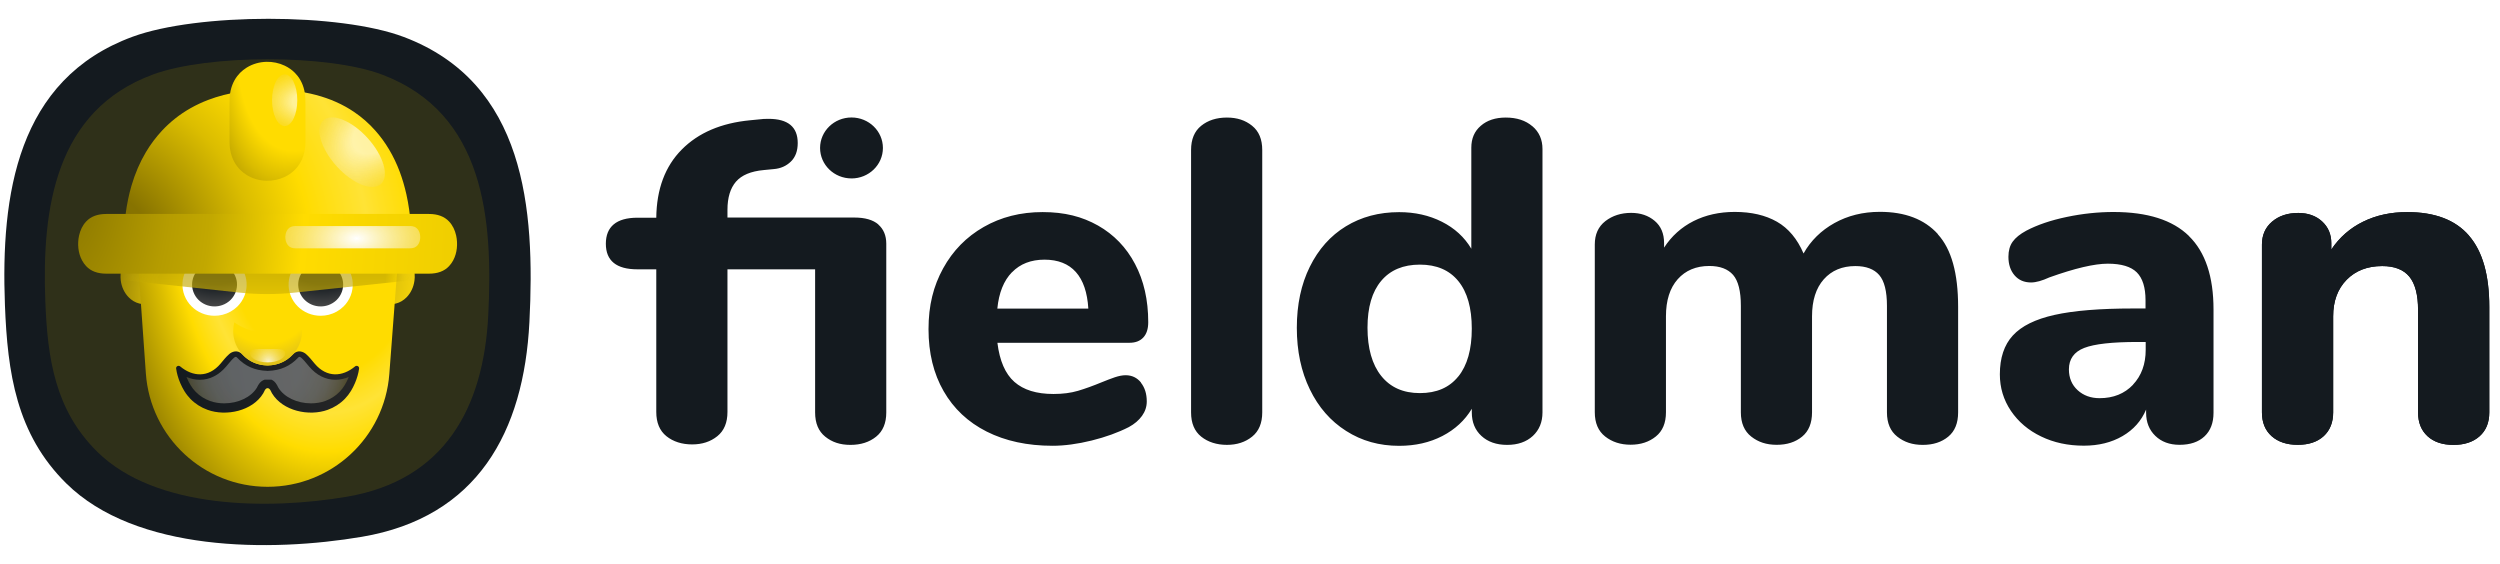 <svg width="133" height="30" viewBox="0 0 133 30" fill="none" xmlns="http://www.w3.org/2000/svg">
<g clip-path="url(#clip0_722_6)">
<path d="M45.299 9.493C46.222 9.493 46.971 8.767 46.971 7.872C46.971 6.976 46.222 6.25 45.299 6.25C44.376 6.25 43.628 6.976 43.628 7.871C43.628 8.766 44.376 9.492 45.299 9.492V9.493ZM46.724 11.944L46.729 11.94C46.442 11.695 46.017 11.573 45.448 11.573H38.701V11.161C38.701 10.512 38.853 10.015 39.152 9.666C39.456 9.316 39.947 9.11 40.632 9.047L41.158 8.996C41.527 8.967 41.831 8.832 42.074 8.596C42.317 8.36 42.439 8.032 42.439 7.61C42.439 6.751 41.922 6.322 40.884 6.322C40.684 6.322 40.533 6.33 40.433 6.347L39.908 6.398C38.366 6.545 37.155 7.063 36.269 7.956C35.384 8.849 34.932 10.057 34.914 11.582H33.912C32.791 11.582 32.231 12.062 32.231 12.967C32.231 13.873 32.792 14.328 33.912 14.328H34.914V21.917C34.914 22.485 35.093 22.915 35.453 23.205C35.813 23.496 36.286 23.643 36.821 23.643C37.355 23.643 37.802 23.496 38.162 23.205C38.522 22.915 38.701 22.485 38.701 21.917V14.328H43.364V21.942C43.364 22.511 43.541 22.94 43.902 23.23C44.262 23.521 44.692 23.668 45.244 23.668C45.795 23.668 46.251 23.521 46.611 23.23C46.971 22.94 47.15 22.51 47.15 21.942V12.967C47.15 12.53 47.006 12.188 46.724 11.944ZM60.821 17.958C60.998 17.768 61.086 17.499 61.086 17.141C61.086 15.957 60.851 14.926 60.382 14.041C59.917 13.157 59.258 12.479 58.415 11.999C57.569 11.523 56.64 11.283 55.467 11.283C54.295 11.283 53.253 11.548 52.333 12.075C51.412 12.601 50.691 13.338 50.175 14.277C49.658 15.216 49.397 16.244 49.397 17.512C49.397 18.779 49.666 19.878 50.201 20.809C50.735 21.74 51.499 22.46 52.493 22.961C53.488 23.462 54.655 23.715 55.993 23.715C56.627 23.715 57.322 23.622 58.073 23.437C58.824 23.251 59.484 23.011 60.053 22.721C60.356 22.557 60.587 22.358 60.756 22.123C60.925 21.887 61.008 21.634 61.008 21.356C61.008 20.952 60.904 20.62 60.696 20.358L60.7 20.35C60.492 20.093 60.218 19.962 59.884 19.962C59.714 19.962 59.523 20 59.306 20.072C59.089 20.148 58.863 20.232 58.629 20.329C58.16 20.523 57.734 20.678 57.348 20.792C56.966 20.905 56.532 20.96 56.045 20.96C55.142 20.96 54.452 20.746 53.965 20.316C53.479 19.887 53.179 19.192 53.062 18.236H60.083C60.4 18.236 60.643 18.147 60.821 17.957L60.821 17.958ZM53.058 16.417C53.141 15.574 53.401 14.93 53.835 14.484H53.84C54.274 14.037 54.851 13.814 55.568 13.814C56.284 13.814 56.844 14.033 57.235 14.471C57.626 14.909 57.847 15.557 57.899 16.416H53.058L53.058 16.417ZM66.613 6.691C66.252 6.401 65.823 6.254 65.271 6.254C64.72 6.254 64.264 6.401 63.904 6.691C63.543 6.982 63.365 7.412 63.365 7.98V21.94C63.365 22.509 63.543 22.938 63.904 23.229C64.264 23.519 64.738 23.667 65.271 23.667C65.805 23.667 66.252 23.52 66.613 23.229C66.973 22.938 67.151 22.509 67.151 21.94V7.98C67.151 7.412 66.974 6.982 66.613 6.692V6.691ZM81.522 6.713V6.717C81.165 6.41 80.692 6.254 80.106 6.254C79.555 6.254 79.112 6.401 78.778 6.692C78.439 6.982 78.274 7.37 78.274 7.858V13.232C77.905 12.613 77.384 12.137 76.706 11.796C76.029 11.455 75.269 11.286 74.436 11.286C73.363 11.286 72.421 11.539 71.601 12.04C70.78 12.541 70.142 13.261 69.682 14.192C69.222 15.122 68.991 16.205 68.991 17.439C68.991 18.673 69.222 19.763 69.682 20.711C70.142 21.663 70.785 22.4 71.614 22.926C72.443 23.457 73.381 23.718 74.436 23.718C75.291 23.718 76.055 23.545 76.733 23.196C77.41 22.846 77.931 22.362 78.3 21.747V21.941C78.3 22.459 78.469 22.876 78.812 23.192C79.155 23.508 79.611 23.668 80.18 23.668C80.749 23.668 81.204 23.508 81.547 23.192C81.886 22.876 82.06 22.459 82.06 21.941V7.93C82.06 7.425 81.882 7.02 81.522 6.713ZM77.583 20.029V20.025C77.106 20.619 76.428 20.913 75.538 20.913C74.648 20.913 73.966 20.606 73.481 19.999C72.994 19.393 72.751 18.521 72.751 17.435C72.751 16.348 72.994 15.518 73.481 14.941C73.967 14.364 74.653 14.078 75.538 14.078C76.424 14.078 77.106 14.369 77.583 14.954C78.061 15.54 78.299 16.382 78.299 17.485C78.299 18.588 78.061 19.435 77.583 20.029ZM103.091 12.449C102.375 11.661 101.346 11.27 100.009 11.27C99.106 11.27 98.302 11.472 97.59 11.868C96.883 12.263 96.331 12.803 95.949 13.485C95.615 12.71 95.146 12.146 94.534 11.796C93.921 11.447 93.174 11.274 92.289 11.274C91.472 11.274 90.739 11.438 90.096 11.762C89.454 12.087 88.928 12.559 88.529 13.173V12.929C88.529 12.428 88.364 12.032 88.029 11.75C87.695 11.468 87.278 11.325 86.775 11.325C86.241 11.325 85.785 11.472 85.407 11.762C85.029 12.057 84.843 12.47 84.843 13.005V21.933C84.843 22.501 85.025 22.931 85.394 23.221C85.763 23.512 86.215 23.659 86.749 23.659C87.283 23.659 87.73 23.512 88.09 23.221C88.451 22.931 88.629 22.501 88.629 21.933V16.824C88.629 15.982 88.837 15.325 89.254 14.854C89.671 14.386 90.231 14.15 90.934 14.15C91.503 14.15 91.924 14.31 92.202 14.626C92.475 14.942 92.614 15.489 92.614 16.268V21.937C92.614 22.506 92.797 22.935 93.166 23.226C93.535 23.516 93.969 23.664 94.52 23.664C95.072 23.664 95.523 23.517 95.875 23.226C96.227 22.935 96.4 22.505 96.4 21.937V16.829C96.4 15.986 96.609 15.329 97.026 14.858C97.442 14.39 98.002 14.155 98.706 14.155C99.275 14.155 99.7 14.315 99.973 14.63C100.247 14.946 100.386 15.494 100.386 16.273V21.942C100.386 22.51 100.568 22.939 100.937 23.23C101.306 23.521 101.741 23.668 102.292 23.668C102.843 23.668 103.295 23.521 103.647 23.23C103.998 22.94 104.172 22.51 104.172 21.942V16.323C104.172 14.538 103.816 13.254 103.095 12.466L103.091 12.449L103.091 12.449ZM116.452 12.554C115.583 11.704 114.246 11.278 112.44 11.278C111.62 11.278 110.786 11.366 109.944 11.543C109.097 11.72 108.385 11.964 107.799 12.272C107.465 12.453 107.225 12.647 107.074 12.858C106.922 13.068 106.848 13.338 106.848 13.662C106.848 14.066 106.957 14.395 107.174 14.647C107.391 14.9 107.682 15.027 108.051 15.027C108.316 15.027 108.642 14.934 109.028 14.757C110.383 14.273 111.42 14.028 112.137 14.028C112.853 14.028 113.37 14.184 113.678 14.491C113.986 14.799 114.142 15.291 114.142 15.974V16.411H113.491C111.715 16.411 110.322 16.525 109.301 16.753C108.281 16.98 107.543 17.346 107.083 17.848C106.622 18.349 106.392 19.039 106.392 19.915C106.392 20.627 106.588 21.275 106.983 21.861C107.378 22.442 107.912 22.897 108.589 23.221C109.266 23.55 110.022 23.71 110.86 23.71C111.646 23.71 112.332 23.541 112.918 23.2C113.504 22.859 113.921 22.387 114.173 21.789V21.958C114.173 22.463 114.337 22.872 114.663 23.188C114.989 23.504 115.419 23.664 115.953 23.664C116.522 23.664 116.964 23.512 117.281 23.213C117.598 22.914 117.759 22.497 117.759 21.962V16.467C117.759 14.715 117.325 13.413 116.456 12.563L116.452 12.555V12.554ZM114.151 18.606C114.151 19.368 113.925 19.987 113.473 20.467H113.478C113.026 20.943 112.432 21.183 111.698 21.183C111.229 21.183 110.838 21.04 110.53 20.758C110.222 20.476 110.066 20.105 110.066 19.65C110.066 19.103 110.339 18.72 110.882 18.509C111.425 18.298 112.371 18.193 113.726 18.193H114.151V18.606H114.151ZM131.355 12.542L131.35 12.534C130.63 11.7 129.536 11.283 128.064 11.283C127.195 11.283 126.414 11.451 125.719 11.793C125.025 12.134 124.46 12.626 124.026 13.275V12.934C124.026 12.466 123.861 12.079 123.535 11.78C123.209 11.481 122.784 11.329 122.268 11.329C121.699 11.329 121.234 11.485 120.874 11.793C120.514 12.1 120.335 12.508 120.335 13.01V21.938C120.335 22.472 120.505 22.893 120.848 23.201C121.191 23.508 121.655 23.664 122.241 23.664C122.827 23.664 123.287 23.509 123.622 23.201C123.956 22.893 124.125 22.472 124.125 21.938V16.829C124.125 16.02 124.364 15.372 124.842 14.884C125.319 14.399 125.949 14.155 126.734 14.155C127.386 14.155 127.868 14.344 128.176 14.715C128.484 15.09 128.641 15.679 128.641 16.492V21.942C128.641 22.477 128.81 22.898 129.144 23.205C129.478 23.513 129.939 23.669 130.525 23.669C131.11 23.669 131.575 23.513 131.918 23.205C132.261 22.898 132.431 22.477 132.431 21.942V16.324C132.431 14.64 132.075 13.376 131.354 12.543L131.355 12.542Z" fill="#141A1F"/>
<path d="M131.35 12.534L131.354 12.542L131.353 12.542C132.074 13.376 132.43 14.639 132.43 16.324V21.942C132.43 22.477 132.26 22.898 131.918 23.205C131.575 23.513 131.11 23.668 130.524 23.668C129.938 23.668 129.478 23.513 129.144 23.205C128.809 22.898 128.64 22.477 128.64 21.942V16.492C128.64 15.679 128.483 15.09 128.175 14.715C127.867 14.344 127.385 14.155 126.734 14.155C125.948 14.155 125.319 14.399 124.841 14.883C124.363 15.372 124.125 16.02 124.125 16.829V21.937C124.125 22.472 123.955 22.893 123.621 23.201C123.287 23.508 122.827 23.664 122.241 23.664C121.655 23.664 121.19 23.508 120.847 23.201C120.504 22.893 120.335 22.472 120.335 21.937V13.009C120.335 12.508 120.513 12.1 120.873 11.792C121.234 11.485 121.698 11.329 122.267 11.329C122.784 11.329 123.209 11.481 123.535 11.78C123.86 12.079 124.026 12.466 124.026 12.934V13.275C124.46 12.626 125.024 12.133 125.719 11.792C126.413 11.451 127.195 11.283 128.063 11.283C129.535 11.283 130.629 11.7 131.35 12.534Z" fill="#141A1F"/>
<path d="M3.524 25.715C0.869 23.091 0.4 19.837 0.262 16.219C0.04 10.39 0.891 4.217 7.058 1.953C10.499 0.69 18.056 0.67 21.488 1.969C27.951 4.416 28.471 11.105 28.165 17.134C27.868 22.98 25.399 27.517 19.251 28.558C14.39 29.382 7.222 29.37 3.524 25.715L3.524 25.715Z" fill="#141A1F"/>
<g style="mix-blend-mode:lighten" opacity="0.19" filter="url(#filter0_f_722_6)">
<path d="M5.166 24.024C2.924 21.809 2.527 19.061 2.411 16.006C2.223 11.084 2.943 5.871 8.15 3.959C11.056 2.892 17.438 2.875 20.335 3.972C25.793 6.039 26.232 11.687 25.974 16.779C25.723 21.715 23.638 25.546 18.446 26.426C14.341 27.122 8.288 27.111 5.166 24.025L5.166 24.024Z" fill="#A79000"/>
</g>
<path d="M19.925 15.78C20.21 16.096 20.642 16.254 21.061 16.149C21.276 16.096 21.472 15.978 21.632 15.814C21.851 15.59 22.003 15.28 22.049 14.929C22.109 14.476 21.984 13.994 21.675 13.652C21.521 13.482 21.33 13.357 21.117 13.294C20.703 13.172 20.266 13.314 19.968 13.618C19.646 13.948 19.502 14.425 19.544 14.88C19.576 15.232 19.715 15.548 19.925 15.78V15.78Z" fill="url(#paint0_radial_722_6)"/>
<path d="M8.549 15.78C8.265 16.096 7.833 16.254 7.414 16.149C7.199 16.096 7.003 15.978 6.843 15.814C6.624 15.59 6.471 15.28 6.425 14.929C6.366 14.476 6.491 13.994 6.8 13.652C6.954 13.482 7.145 13.357 7.358 13.294C7.772 13.172 8.209 13.314 8.507 13.618C8.829 13.948 8.973 14.425 8.931 14.88C8.899 15.232 8.759 15.548 8.549 15.78V15.78Z" fill="url(#paint1_radial_722_6)"/>
<path d="M7.159 11.368H21.36L20.712 19.896C20.455 23.282 17.633 25.898 14.237 25.898C10.828 25.898 7.999 23.262 7.759 19.862L7.159 11.368Z" fill="url(#paint2_radial_722_6)"/>
<path d="M6.642 14.471C7.297 14.471 7.952 14.471 8.608 14.471C9.99 14.471 11.372 14.471 12.754 14.471C13.598 14.471 14.442 14.471 15.286 14.471C16.796 14.471 18.305 14.471 19.815 14.471C20.488 14.471 21.161 14.471 21.834 14.471C21.866 14.147 21.886 13.812 21.894 13.467C21.906 12.98 21.895 12.492 21.859 12.006C21.816 11.416 21.736 10.861 21.62 10.339C21.525 9.916 21.407 9.515 21.265 9.135C20.949 8.296 20.516 7.565 19.963 6.944C19.626 6.564 19.25 6.234 18.834 5.954C18.239 5.551 17.564 5.251 16.81 5.052C16.074 4.858 15.263 4.762 14.375 4.762C13.819 4.762 13.288 4.8 12.783 4.876C12.174 4.967 11.604 5.114 11.074 5.316C10.421 5.565 9.831 5.898 9.306 6.315C9.065 6.507 8.838 6.717 8.625 6.944C8.298 7.295 8.009 7.679 7.76 8.098C7.44 8.636 7.184 9.231 6.993 9.884C6.717 10.833 6.577 11.904 6.577 13.101C6.577 13.579 6.599 14.035 6.642 14.471V14.471Z" fill="url(#paint3_radial_722_6)"/>
<path d="M12.772 9.029C12.88 9.137 12.998 9.23 13.124 9.309C13.44 9.505 13.806 9.608 14.18 9.615C14.511 9.622 14.845 9.555 15.146 9.412C15.346 9.317 15.53 9.189 15.689 9.029C15.908 8.808 16.133 8.467 16.216 7.964C16.238 7.834 16.25 7.692 16.25 7.539C16.25 6.884 16.25 6.229 16.25 5.575C16.25 5.323 16.248 5.074 16.194 4.827C16.098 4.386 15.891 4.08 15.689 3.876C15.53 3.715 15.346 3.588 15.146 3.493C14.845 3.35 14.511 3.282 14.18 3.289C13.808 3.297 13.44 3.4 13.124 3.596C12.997 3.674 12.88 3.768 12.772 3.875C12.571 4.079 12.364 4.385 12.267 4.826C12.213 5.074 12.211 5.322 12.211 5.574C12.211 6.229 12.211 6.884 12.211 7.538C12.211 7.691 12.223 7.833 12.245 7.964C12.329 8.467 12.553 8.807 12.772 9.028V9.029Z" fill="url(#paint4_radial_722_6)"/>
<path d="M18.89 19.493C18.218 20.053 17.384 20.104 16.744 19.349C16.594 19.171 16.451 18.983 16.274 18.831C16.155 18.729 15.849 18.567 15.578 18.858C15.2 19.262 14.756 19.428 14.238 19.442C14.238 19.442 14.238 19.442 14.237 19.442C14.237 19.442 14.237 19.442 14.236 19.442C13.718 19.428 13.274 19.262 12.897 18.858C12.626 18.567 12.319 18.729 12.201 18.831C12.024 18.983 11.881 19.171 11.731 19.349C11.091 20.104 10.257 20.053 9.585 19.493C9.494 19.418 9.355 19.49 9.37 19.607C9.405 19.867 9.484 20.133 9.589 20.379C9.652 20.526 9.724 20.667 9.802 20.795C9.895 20.95 10.004 21.09 10.126 21.217C10.381 21.479 10.693 21.678 11.044 21.804C12.033 22.161 13.43 21.87 14.003 20.927C14.057 20.836 14.106 20.651 14.237 20.65C14.368 20.652 14.417 20.836 14.472 20.927C15.045 21.869 16.441 22.161 17.431 21.804C17.781 21.678 18.094 21.479 18.348 21.217C18.471 21.09 18.579 20.949 18.673 20.795C18.75 20.667 18.822 20.527 18.885 20.379C18.99 20.133 19.07 19.867 19.104 19.607C19.119 19.49 18.98 19.417 18.889 19.493H18.89Z" fill="url(#paint5_linear_722_6)"/>
<g opacity="0.4" filter="url(#filter1_f_722_6)">
<path d="M16.548 21.458C15.799 21.458 15.116 21.13 14.807 20.621C14.803 20.616 14.794 20.596 14.787 20.582C14.744 20.492 14.646 20.285 14.44 20.197L14.447 20.2L14.081 20.197C13.843 20.271 13.734 20.485 13.688 20.582C13.681 20.596 13.671 20.616 13.668 20.622C13.359 21.13 12.676 21.458 11.927 21.458C11.661 21.458 11.402 21.415 11.177 21.334C10.879 21.227 10.62 21.061 10.408 20.842C10.305 20.736 10.214 20.618 10.138 20.491C10.068 20.375 10.005 20.252 9.95 20.123C9.94 20.101 9.931 20.078 9.922 20.056C10.154 20.154 10.392 20.205 10.63 20.205C11.155 20.205 11.639 19.961 12.03 19.501C12.062 19.463 12.094 19.424 12.126 19.386C12.237 19.252 12.341 19.125 12.457 19.026C12.48 19.005 12.524 18.983 12.552 18.983C12.57 18.983 12.597 19.008 12.611 19.023C13.036 19.479 13.559 19.71 14.21 19.731L14.216 19.732H14.26L14.266 19.731C14.917 19.71 15.44 19.479 15.865 19.023C15.879 19.008 15.905 18.983 15.924 18.983C15.951 18.983 15.995 19.005 16.019 19.026C16.134 19.125 16.239 19.252 16.35 19.385C16.382 19.424 16.414 19.462 16.446 19.5C16.836 19.961 17.32 20.205 17.845 20.204C18.083 20.204 18.322 20.154 18.554 20.056C18.545 20.078 18.535 20.101 18.526 20.123C18.471 20.251 18.408 20.375 18.338 20.491C18.262 20.618 18.171 20.736 18.068 20.842C17.855 21.061 17.597 21.226 17.299 21.334C17.074 21.415 16.814 21.458 16.549 21.458L16.548 21.458Z" fill="url(#paint6_radial_722_6)"/>
</g>
<path d="M12.942 18.907C13.061 19.026 13.196 19.128 13.343 19.211C13.629 19.371 13.955 19.451 14.282 19.443C14.557 19.436 14.816 19.369 15.047 19.255C15.227 19.166 15.391 19.048 15.532 18.907C15.802 18.637 15.988 18.283 16.047 17.887C16.061 17.797 16.068 17.706 16.068 17.612C16.068 17.453 16.047 17.298 16.009 17.15C15.795 17.299 15.561 17.421 15.313 17.513C14.995 17.63 14.653 17.697 14.296 17.704C13.867 17.712 13.439 17.631 13.044 17.467C12.839 17.382 12.645 17.275 12.464 17.15C12.426 17.298 12.406 17.453 12.406 17.612C12.406 17.706 12.413 17.797 12.426 17.887C12.486 18.282 12.672 18.637 12.942 18.907Z" fill="url(#paint7_radial_722_6)"/>
<g opacity="0.8" filter="url(#filter2_f_722_6)">
<path d="M15.174 18.788C15.174 19.059 14.755 19.279 14.237 19.279C13.719 19.279 13.299 19.059 13.299 18.788C13.299 18.517 13.719 18.571 14.237 18.571C14.755 18.571 15.174 18.517 15.174 18.788Z" fill="url(#paint8_radial_722_6)"/>
</g>
<g opacity="0.77" filter="url(#filter3_f_722_6)">
<path d="M20.267 9.788C20.723 9.375 20.407 8.282 19.56 7.348C18.714 6.413 17.658 5.99 17.202 6.403C16.746 6.817 17.062 7.909 17.909 8.844C18.755 9.778 19.811 10.201 20.267 9.788Z" fill="url(#paint9_radial_722_6)"/>
</g>
<g opacity="0.77" filter="url(#filter4_f_722_6)">
<path d="M15.144 6.708C15.515 6.708 15.816 6.092 15.816 5.332C15.816 4.571 15.515 3.955 15.144 3.955C14.773 3.955 14.472 4.571 14.472 5.332C14.472 6.092 14.773 6.708 15.144 6.708Z" fill="url(#paint10_radial_722_6)"/>
</g>
<path d="M15.842 16.303C16.152 16.609 16.584 16.799 17.06 16.799C17.208 16.799 17.352 16.78 17.488 16.746C17.793 16.67 18.064 16.514 18.278 16.303C18.617 15.969 18.798 15.498 18.763 15.023C18.733 14.618 18.554 14.254 18.278 13.982C18.064 13.771 17.793 13.615 17.488 13.539C17.351 13.505 17.208 13.486 17.06 13.486C16.583 13.486 16.152 13.676 15.842 13.982C15.566 14.254 15.387 14.618 15.357 15.023C15.322 15.498 15.503 15.969 15.842 16.302L15.842 16.303Z" fill="white"/>
<path d="M10.196 16.303C10.505 16.609 10.937 16.799 11.414 16.799C11.562 16.799 11.705 16.78 11.842 16.746C12.146 16.67 12.418 16.514 12.632 16.303C12.97 15.969 13.152 15.498 13.117 15.023C13.087 14.618 12.907 14.254 12.632 13.982C12.418 13.771 12.146 13.615 11.842 13.539C11.705 13.505 11.562 13.486 11.414 13.486C10.937 13.486 10.505 13.676 10.195 13.982C9.92 14.254 9.74 14.618 9.71 15.023C9.675 15.498 9.857 15.969 10.195 16.302L10.196 16.303Z" fill="white"/>
<path d="M10.561 15.955C10.778 16.169 11.08 16.302 11.414 16.302C11.554 16.302 11.694 16.278 11.826 16.231C11.994 16.172 12.144 16.076 12.267 15.955C12.51 15.715 12.638 15.371 12.604 15.031C12.578 14.759 12.454 14.514 12.267 14.33C12.144 14.209 11.994 14.113 11.826 14.053C11.694 14.006 11.554 13.983 11.414 13.983C11.08 13.983 10.778 14.116 10.561 14.33C10.374 14.514 10.251 14.759 10.224 15.031C10.19 15.371 10.318 15.715 10.561 15.955Z" fill="url(#paint11_radial_722_6)"/>
<path d="M16.208 15.955C16.425 16.169 16.727 16.302 17.061 16.302C17.201 16.302 17.34 16.278 17.473 16.231C17.64 16.172 17.791 16.076 17.914 15.955C18.157 15.715 18.284 15.371 18.251 15.031C18.224 14.759 18.1 14.514 17.914 14.33C17.791 14.209 17.64 14.113 17.473 14.053C17.341 14.006 17.201 13.983 17.061 13.983C16.727 13.983 16.424 14.116 16.208 14.33C16.021 14.514 15.897 14.759 15.87 15.031C15.837 15.371 15.965 15.715 16.208 15.955Z" fill="url(#paint12_radial_722_6)"/>
<g style="mix-blend-mode:multiply" opacity="0.66">
<mask id="mask0_722_6" style="mask-type:alpha" maskUnits="userSpaceOnUse" x="7" y="12" width="15" height="14">
<path d="M7.159 12.722L21.36 12.722C21.286 12.817 21.242 12.932 21.232 13.053L20.712 19.896C20.455 23.282 17.633 25.898 14.237 25.898C10.828 25.898 7.999 23.262 7.759 19.862L7.262 12.817C7.258 12.763 7.213 12.722 7.159 12.722Z" fill="url(#paint13_radial_722_6)"/>
</mask>
<g mask="url(#mask0_722_6)">
<g filter="url(#filter5_f_722_6)">
<path d="M6.428 10.525H22.056L22.056 14.89L15.666 15.568C14.696 15.671 13.719 15.671 12.749 15.567L6.428 14.89V10.525Z" fill="url(#paint14_linear_722_6)"/>
</g>
</g>
</g>
<path d="M4.585 11.782C4.389 11.99 4.268 12.252 4.207 12.529C4.111 12.965 4.151 13.456 4.365 13.853C4.425 13.964 4.498 14.067 4.585 14.16C4.835 14.427 5.191 14.559 5.654 14.559C5.885 14.559 6.115 14.559 6.345 14.559C7.107 14.559 7.87 14.559 8.632 14.559C9.563 14.559 10.494 14.559 11.426 14.559C13.563 14.559 15.701 14.559 17.838 14.559C18.39 14.559 18.941 14.559 19.492 14.559C20.234 14.559 20.975 14.559 21.717 14.559C22.084 14.559 22.452 14.559 22.82 14.559C23.282 14.559 23.639 14.427 23.889 14.16C23.976 14.067 24.049 13.964 24.109 13.853C24.323 13.456 24.363 12.966 24.267 12.529C24.206 12.252 24.086 11.992 23.889 11.782C23.639 11.515 23.282 11.383 22.82 11.383C22.452 11.383 22.084 11.383 21.717 11.383C20.975 11.383 20.234 11.383 19.492 11.383C18.941 11.383 18.39 11.383 17.838 11.383C15.701 11.383 13.563 11.383 11.426 11.383C10.494 11.383 9.563 11.383 8.632 11.383C7.87 11.383 7.107 11.383 6.345 11.383C6.115 11.383 5.885 11.383 5.654 11.383C5.191 11.383 4.835 11.515 4.585 11.782V11.782Z" fill="url(#paint15_radial_722_6)"/>
<g filter="url(#filter6_f_722_6)">
<path d="M15.332 12.175C15.262 12.252 15.219 12.35 15.197 12.453C15.163 12.616 15.177 12.799 15.254 12.947C15.275 12.988 15.301 13.026 15.332 13.061C15.421 13.161 15.548 13.21 15.713 13.21C15.795 13.21 15.877 13.21 15.959 13.21C16.23 13.21 16.501 13.21 16.773 13.21C17.104 13.21 17.436 13.21 17.767 13.21C18.528 13.21 19.289 13.21 20.05 13.21C20.247 13.21 20.443 13.21 20.639 13.21C20.903 13.21 21.167 13.21 21.431 13.21C21.562 13.21 21.693 13.21 21.823 13.21C21.988 13.21 22.115 13.161 22.204 13.061C22.235 13.026 22.262 12.988 22.283 12.947C22.359 12.799 22.373 12.616 22.339 12.453C22.318 12.35 22.275 12.253 22.205 12.175C22.116 12.075 21.989 12.026 21.824 12.026C21.693 12.026 21.562 12.026 21.431 12.026C21.167 12.026 20.903 12.026 20.639 12.026C20.443 12.026 20.247 12.026 20.051 12.026C19.29 12.026 18.529 12.026 17.768 12.026C17.436 12.026 17.105 12.026 16.773 12.026C16.502 12.026 16.23 12.026 15.959 12.026C15.877 12.026 15.795 12.026 15.713 12.026C15.548 12.026 15.421 12.075 15.332 12.175H15.332Z" fill="url(#paint16_radial_722_6)"/>
</g>
</g>
<defs>
<filter id="filter0_f_722_6" x="-1.349" y="-0.579" width="31.112" height="31.112" filterUnits="userSpaceOnUse" color-interpolation-filters="sRGB">
<feFlood flood-opacity="0" result="BackgroundImageFix"/>
<feBlend mode="normal" in="SourceGraphic" in2="BackgroundImageFix" result="shape"/>
<feGaussianBlur stdDeviation="1.867" result="effect1_foregroundBlur_722_6"/>
</filter>
<filter id="filter1_f_722_6" x="9.041" y="18.102" width="10.395" height="4.238" filterUnits="userSpaceOnUse" color-interpolation-filters="sRGB">
<feFlood flood-opacity="0" result="BackgroundImageFix"/>
<feBlend mode="normal" in="SourceGraphic" in2="BackgroundImageFix" result="shape"/>
<feGaussianBlur stdDeviation="0.441" result="effect1_foregroundBlur_722_6"/>
</filter>
<filter id="filter2_f_722_6" x="13.169" y="18.436" width="2.136" height="0.973" filterUnits="userSpaceOnUse" color-interpolation-filters="sRGB">
<feFlood flood-opacity="0" result="BackgroundImageFix"/>
<feBlend mode="normal" in="SourceGraphic" in2="BackgroundImageFix" result="shape"/>
<feGaussianBlur stdDeviation="0.065" result="effect1_foregroundBlur_722_6"/>
</filter>
<filter id="filter3_f_722_6" x="16.112" y="5.364" width="5.245" height="5.464" filterUnits="userSpaceOnUse" color-interpolation-filters="sRGB">
<feFlood flood-opacity="0" result="BackgroundImageFix"/>
<feBlend mode="normal" in="SourceGraphic" in2="BackgroundImageFix" result="shape"/>
<feGaussianBlur stdDeviation="0.441" result="effect1_foregroundBlur_722_6"/>
</filter>
<filter id="filter4_f_722_6" x="13.852" y="3.335" width="2.584" height="3.993" filterUnits="userSpaceOnUse" color-interpolation-filters="sRGB">
<feFlood flood-opacity="0" result="BackgroundImageFix"/>
<feBlend mode="normal" in="SourceGraphic" in2="BackgroundImageFix" result="shape"/>
<feGaussianBlur stdDeviation="0.31" result="effect1_foregroundBlur_722_6"/>
</filter>
<filter id="filter5_f_722_6" x="5.814" y="9.911" width="16.857" height="6.348" filterUnits="userSpaceOnUse" color-interpolation-filters="sRGB">
<feFlood flood-opacity="0" result="BackgroundImageFix"/>
<feBlend mode="normal" in="SourceGraphic" in2="BackgroundImageFix" result="shape"/>
<feGaussianBlur stdDeviation="0.307" result="effect1_foregroundBlur_722_6"/>
</filter>
<filter id="filter6_f_722_6" x="13.776" y="10.622" width="9.984" height="3.991" filterUnits="userSpaceOnUse" color-interpolation-filters="sRGB">
<feFlood flood-opacity="0" result="BackgroundImageFix"/>
<feBlend mode="normal" in="SourceGraphic" in2="BackgroundImageFix" result="shape"/>
<feGaussianBlur stdDeviation="0.702" result="effect1_foregroundBlur_722_6"/>
</filter>
<radialGradient id="paint0_radial_722_6" cx="0" cy="0" r="1" gradientUnits="userSpaceOnUse" gradientTransform="translate(16.792 15.784) rotate(-24.819) scale(8.705 6.214)">
<stop stop-color="#706000"/>
<stop offset="0.448" stop-color="#DBBE09"/>
<stop offset="0.732" stop-color="#FFDD0C"/>
</radialGradient>
<radialGradient id="paint1_radial_722_6" cx="0" cy="0" r="1" gradientUnits="userSpaceOnUse" gradientTransform="translate(11.683 15.784) rotate(-154.271) scale(7.493)">
<stop offset="0.219" stop-color="#FFDD0C"/>
<stop offset="0.44" stop-color="#DBBE09"/>
<stop offset="0.946" stop-color="#706000"/>
</radialGradient>
<radialGradient id="paint2_radial_722_6" cx="0" cy="0" r="1" gradientUnits="userSpaceOnUse" gradientTransform="translate(17.298 10.434) rotate(-90.459) scale(20.571 12.37)">
<stop stop-color="#FFDC00"/>
<stop offset="0.46" stop-color="#FFDC00"/>
<stop offset="0.52" stop-color="#FFE022"/>
<stop offset="0.56" stop-color="#FFE336"/>
<stop offset="0.66" stop-color="#FFDC00"/>
<stop offset="0.75" stop-color="#DBBD00"/>
<stop offset="1" stop-color="#837000"/>
</radialGradient>
<radialGradient id="paint3_radial_722_6" cx="0" cy="0" r="1" gradientUnits="userSpaceOnUse" gradientTransform="translate(4.451 13.705) scale(43.318 43.318)">
<stop stop-color="#7F6D00"/>
<stop offset="0.089" stop-color="#877300"/>
<stop offset="0.21" stop-color="#DBBD00"/>
<stop offset="0.28" stop-color="#FFDC00"/>
<stop offset="0.35" stop-color="#FFE336"/>
<stop offset="0.37" stop-color="#FFE022"/>
<stop offset="0.41" stop-color="#FFDC00"/>
<stop offset="0.59" stop-color="#FFDC00"/>
</radialGradient>
<radialGradient id="paint4_radial_722_6" cx="0" cy="0" r="1" gradientTransform="matrix(-6.771 -2.362 5.513 -16.71 19.11 -4.62)" gradientUnits="userSpaceOnUse">
<stop stop-color="#FFDC00"/>
<stop offset="0.75" stop-color="#FFDC00"/>
<stop offset="0.84" stop-color="#DBBD00"/>
<stop offset="1" stop-color="#947E00"/>
</radialGradient>
<linearGradient id="paint5_linear_722_6" x1="9.457" y1="21.263" x2="19.038" y2="19.53" gradientUnits="userSpaceOnUse">
<stop stop-color="#141A1F"/>
<stop offset="1" stop-color="#262626"/>
</linearGradient>
<radialGradient id="paint6_radial_722_6" cx="0" cy="0" r="1" gradientUnits="userSpaceOnUse" gradientTransform="translate(14.158 19.323) scale(4.814 4.814)">
<stop stop-color="white" stop-opacity="0.77"/>
<stop offset="0.39" stop-color="#FEFEFC" stop-opacity="0.77"/>
<stop offset="0.53" stop-color="#FEFCF3" stop-opacity="0.75"/>
<stop offset="0.64" stop-color="#FDF9E4" stop-opacity="0.73"/>
<stop offset="0.72" stop-color="#FCF5CE" stop-opacity="0.7"/>
<stop offset="0.79" stop-color="#FBEFB1" stop-opacity="0.65"/>
<stop offset="0.85" stop-color="#F9E88E" stop-opacity="0.6"/>
<stop offset="0.9" stop-color="#F7DF64" stop-opacity="0.53"/>
<stop offset="0.95" stop-color="#F4D535" stop-opacity="0.46"/>
<stop offset="1" stop-color="#F2CB00" stop-opacity="0.38"/>
</radialGradient>
<radialGradient id="paint7_radial_722_6" cx="0" cy="0" r="1" gradientUnits="userSpaceOnUse" gradientTransform="translate(14.178 14.837) rotate(89.291) scale(5.322 4.417)">
<stop offset="0.647" stop-color="#FFDC00"/>
<stop offset="1" stop-color="#CAAE2B"/>
</radialGradient>
<radialGradient id="paint8_radial_722_6" cx="0" cy="0" r="1" gradientUnits="userSpaceOnUse" gradientTransform="translate(14.276 19.269) rotate(-89.91) scale(2.48 2.269)">
<stop stop-color="white"/>
<stop offset="0.29" stop-color="#F7E275" stop-opacity="0.66"/>
<stop offset="0.54" stop-color="#F2CB00" stop-opacity="0.38"/>
</radialGradient>
<radialGradient id="paint9_radial_722_6" cx="0" cy="0" r="1" gradientUnits="userSpaceOnUse" gradientTransform="translate(20.228 6.834) rotate(139.29) scale(5.637 3.41)">
<stop offset="0.3" stop-color="white" stop-opacity="0.77"/>
<stop offset="0.48" stop-color="#FBF0BA" stop-opacity="0.66"/>
<stop offset="0.84" stop-color="#F4D535" stop-opacity="0.46"/>
<stop offset="1" stop-color="#F2CB00" stop-opacity="0.38"/>
</radialGradient>
<radialGradient id="paint10_radial_722_6" cx="0" cy="0" r="1" gradientUnits="userSpaceOnUse" gradientTransform="translate(16.519 5.426) rotate(-178.54) scale(3.399 2.056)">
<stop offset="0.28" stop-color="white" stop-opacity="0.77"/>
<stop offset="0.46" stop-color="#FBF0BA" stop-opacity="0.66"/>
<stop offset="0.83" stop-color="#F4D535" stop-opacity="0.46"/>
<stop offset="1" stop-color="#F2CB00" stop-opacity="0.38"/>
</radialGradient>
<radialGradient id="paint11_radial_722_6" cx="0" cy="0" r="1" gradientUnits="userSpaceOnUse" gradientTransform="translate(11.491 12.701) scale(4.194 4.194)">
<stop offset="0.577" stop-color="#141A1F"/>
<stop offset="0.88" stop-color="#4A4A4A"/>
</radialGradient>
<radialGradient id="paint12_radial_722_6" cx="0" cy="0" r="1" gradientUnits="userSpaceOnUse" gradientTransform="translate(17.137 12.701) scale(4.194 4.194)">
<stop offset="0.577" stop-color="#141A1F"/>
<stop offset="0.88" stop-color="#4A4A4A"/>
</radialGradient>
<radialGradient id="paint13_radial_722_6" cx="0" cy="0" r="1" gradientUnits="userSpaceOnUse" gradientTransform="translate(16.749 8.403) rotate(-88.812) scale(22.926 11.362)">
<stop stop-color="#FFDC00"/>
<stop offset="0.46" stop-color="#FFDC00"/>
<stop offset="0.52" stop-color="#FFE022"/>
<stop offset="0.56" stop-color="#FFE336"/>
<stop offset="0.66" stop-color="#FFDC00"/>
<stop offset="0.75" stop-color="#DBBD00"/>
<stop offset="0.96" stop-color="#837000"/>
<stop offset="1" stop-color="#706000"/>
</radialGradient>
<linearGradient id="paint14_linear_722_6" x1="14.261" y1="10.873" x2="14.261" y2="18.12" gradientUnits="userSpaceOnUse">
<stop stop-color="#766706"/>
<stop offset="1" stop-color="#FEDB01"/>
</linearGradient>
<radialGradient id="paint15_radial_722_6" cx="0" cy="0" r="1" gradientUnits="userSpaceOnUse" gradientTransform="translate(2.932 8.658) scale(42.915 87.227)">
<stop stop-color="#7F6D00"/>
<stop offset="0.144" stop-color="#B59C00"/>
<stop offset="0.197" stop-color="#C2A800"/>
<stop offset="0.31" stop-color="#FFDC00"/>
<stop offset="0.599" stop-color="#E7C700"/>
<stop offset="1" stop-color="#CFB200"/>
<stop offset="1" stop-color="#D5B700"/>
</radialGradient>
<radialGradient id="paint16_radial_722_6" cx="0" cy="0" r="1" gradientUnits="userSpaceOnUse" gradientTransform="translate(18.972 12.687) scale(7.147 4.194)">
<stop stop-color="white"/>
<stop offset="0.41" stop-color="#F9E890" stop-opacity="0.73"/>
<stop offset="0.82" stop-color="#F4D328" stop-opacity="0.48"/>
<stop offset="1" stop-color="#F2CB00" stop-opacity="0.38"/>
</radialGradient>
<clipPath id="clip0_722_6">
<rect width="133" height="30" fill="white"/>
</clipPath>
</defs>
</svg>
